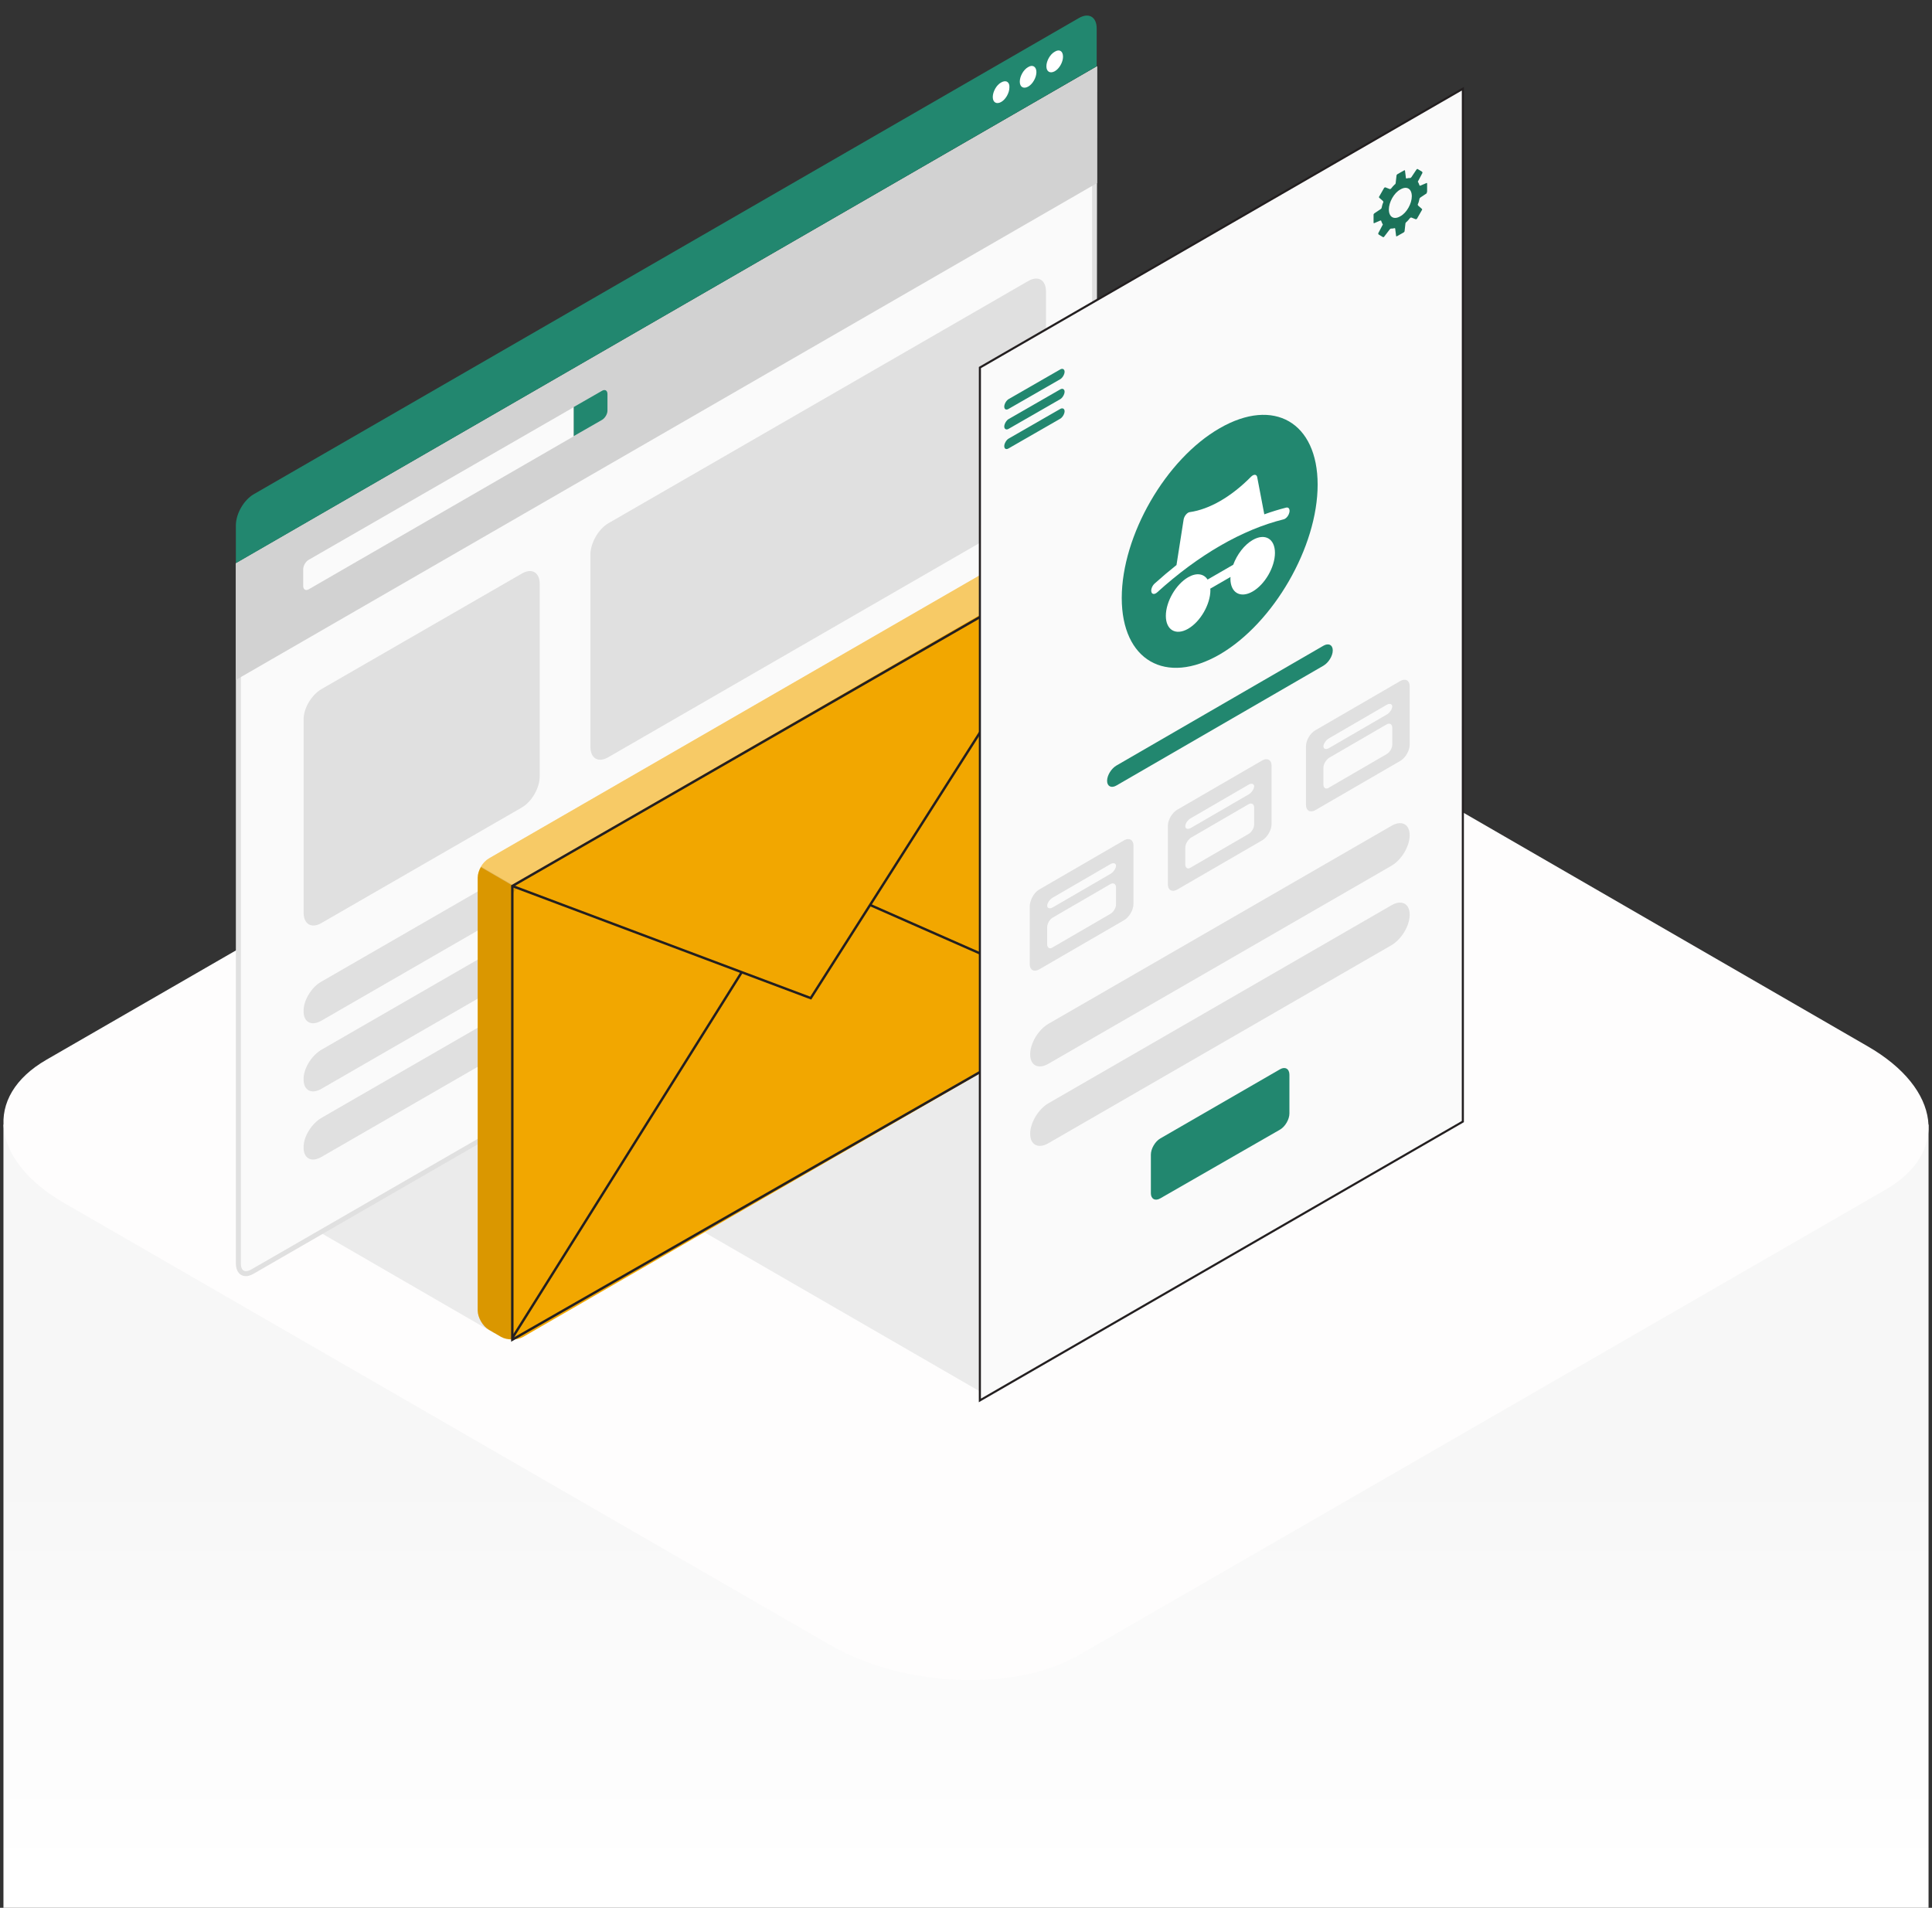 <?xml version="1.0" encoding="UTF-8"?> <svg xmlns="http://www.w3.org/2000/svg" width="560" height="553" viewBox="0 0 560 553" fill="none"><rect x="0" y="0" width="560" height="553" fill="#333333" stroke="none"/> <path d="M1 326H559V553H1V326Z" fill="url(#paint0_linear_545_13159)"></path> <path d="M312.578 479.825L546.501 344.862C564.983 334.222 562.743 315.555 541.274 303.235L319.672 175.179C298.202 162.858 265.905 161.552 247.422 172.192L13.499 307.155C-4.983 317.795 -2.743 336.462 18.726 348.782L240.328 476.652C261.798 489.159 294.095 490.466 312.578 479.825Z" fill="#FEFDFD"></path> <g clip-path="url(#clip0_545_13159)"> <path d="M143.388 386.529L93.375 357.592L143.388 328.779V386.529Z" fill="#EBEBEB"></path> <path d="M284.803 403.767L204.24 357.223L284.803 310.678V403.767Z" fill="#EBEBEB"></path> <path d="M71.258 369.183C69.933 369.183 69.09 368.099 69.09 366.172V163.61L317.277 20.419V222.139C317.277 225.27 315.108 229.003 312.458 230.569L73.186 368.581C72.584 368.942 71.861 369.183 71.258 369.183Z" fill="#FAFAFA"></path> <path d="M316.554 21.624V222.139C316.554 224.908 314.506 228.521 312.097 229.967L72.825 367.979C72.222 368.34 71.62 368.46 71.259 368.46C69.933 368.46 69.813 366.895 69.813 366.172V163.971L316.554 21.624ZM318 19.215L68.367 163.249V366.172C68.367 368.581 69.572 369.905 71.259 369.905C71.982 369.905 72.704 369.665 73.548 369.183L312.699 231.171C315.59 229.485 317.88 225.511 317.88 222.139L318 19.215Z" fill="#E0E0E0"></path> <path d="M68.367 163.249V197.089L318 53.056V19.215L68.367 163.249Z" fill="#D2D2D2"></path> <path d="M87.885 165.055V169.872C87.885 170.836 88.608 171.317 89.451 170.836L166.196 126.518V118.088L89.451 162.285C88.608 162.767 87.885 163.971 87.885 165.055Z" fill="#FAFAFA"></path> <path d="M174.509 113.27C175.352 112.789 176.075 113.15 176.075 114.234V119.051C176.075 120.014 175.352 121.219 174.509 121.701L166.316 126.397V117.967L174.509 113.27Z" fill="#22876F"></path> <path d="M68.367 152.29C68.367 148.918 70.656 144.943 73.548 143.257L312.699 5.245C315.59 3.559 317.88 4.884 317.88 8.256V19.215L68.367 163.249V152.29Z" fill="#22876F"></path> <path d="M290.169 23.912C288.844 24.634 287.76 26.561 287.76 28.127C287.76 29.692 288.844 30.295 290.169 29.572C291.495 28.849 292.579 26.923 292.579 25.357C292.699 23.791 291.615 23.069 290.169 23.912Z" fill="white"></path> <path d="M298 19.456C296.675 20.179 295.591 22.105 295.591 23.671C295.591 25.237 296.675 25.839 298 25.116C299.326 24.394 300.41 22.467 300.41 20.901C300.41 19.336 299.326 18.613 298 19.456Z" fill="white"></path> <path d="M305.711 15C304.386 15.723 303.302 17.649 303.302 19.215C303.302 20.781 304.386 21.383 305.711 20.66C307.037 19.938 308.121 18.011 308.121 16.445C308.121 14.759 307.037 14.157 305.711 15Z" fill="white"></path> <path d="M93.185 199.739L151.256 166.26C154.147 164.574 156.436 165.898 156.436 169.27V225.029C156.436 228.401 154.147 232.375 151.256 234.061L93.185 267.541C90.293 269.227 88.004 267.902 88.004 264.53V208.771C87.884 205.399 90.293 201.425 93.185 199.739Z" fill="#E0E0E0"></path> <path d="M176.316 151.687L298 81.477C300.892 79.791 303.181 81.116 303.181 84.488V140.247C303.181 143.619 300.892 147.593 298 149.279L176.316 219.489C173.425 221.175 171.136 219.85 171.136 216.478V160.72C171.136 157.468 173.425 153.373 176.316 151.687Z" fill="#E0E0E0"></path> <path d="M93.186 284.521L185.473 231.291C188.364 229.605 190.654 230.81 190.654 233.941C190.654 237.072 188.364 240.926 185.473 242.612L93.186 295.841C90.294 297.527 88.005 296.323 88.005 293.192C87.885 290.061 90.294 286.087 93.186 284.521Z" fill="#E0E0E0"></path> <path d="M93.186 304.272L185.473 251.042C188.364 249.356 190.654 250.56 190.654 253.691C190.654 256.822 188.364 260.676 185.473 262.362L93.186 315.592C90.294 317.278 88.005 316.074 88.005 312.942C87.885 309.811 90.294 305.958 93.186 304.272Z" fill="#E0E0E0"></path> <path d="M93.186 324.022L185.473 270.792C188.364 269.106 190.654 270.31 190.654 273.442C190.654 276.573 188.364 280.427 185.473 282.113L93.186 335.342C90.294 337.028 88.005 335.824 88.005 332.693C87.885 329.562 90.294 325.708 93.186 324.022Z" fill="#E0E0E0"></path> <path d="M138.46 254.406C138.46 252.312 139.938 249.85 141.663 248.864L305.376 154.42C307.101 153.435 310.057 153.435 311.782 154.42L315.354 156.514C317.079 157.499 318.557 159.962 318.557 162.055V287.529C318.557 289.499 317.079 292.085 315.354 293.07L151.641 387.514C149.916 388.499 146.96 388.499 145.235 387.514L141.663 385.42C139.938 384.435 138.46 381.85 138.46 379.879V254.406Z" fill="#F2A700"></path> <path opacity="0.4" d="M139.322 251.327L148.438 256.622L317.571 158.853C316.955 157.868 316.216 157.006 315.354 156.514L311.782 154.42C310.057 153.435 307.101 153.435 305.376 154.42L141.663 248.864C140.677 249.357 139.938 250.342 139.322 251.327Z" fill="white"></path> <path opacity="0.1" d="M138.46 254.406V379.879C138.46 381.973 139.938 384.435 141.663 385.42L145.235 387.514C145.482 387.637 145.851 387.76 146.097 387.883C146.467 388.006 146.96 388.129 147.452 388.129C148.315 388.253 149.177 388.253 150.039 388.006C150.286 388.006 150.409 387.883 150.655 387.883C150.778 387.883 150.902 387.76 151.025 387.76C150.409 388.006 149.916 387.883 149.547 387.76C148.931 387.391 148.561 386.775 148.561 385.667V260.193C148.561 258.838 149.177 257.853 150.286 257.484L148.561 256.499L139.445 251.204C138.83 252.312 138.46 253.42 138.46 254.406Z" fill="black"></path> <path d="M148.5 256.816L318 159.316V291.316L148.5 388.316V256.816Z" stroke="#231F20" stroke-width="0.7"></path> <path d="M317.5 159.816L252.201 262.316M148.5 256.816L215 281.802M215 281.802L235 289.316L252.201 262.316M215 281.802L148.5 387.816M252.201 262.316L318 291.316" stroke="#231F20" stroke-width="0.7"></path> <rect x="-0.303" y="-0.175" width="161.656" height="299.388" transform="matrix(0.866 -0.5 -3.76314e-05 1 284.292 106.568)" fill="#FAFAFA" stroke="#231F20" stroke-width="0.7"></rect> <path d="M291.087 117.85C291.087 117.111 291.703 116.003 292.442 115.633L307.224 107.137C307.963 106.644 308.579 107.014 308.579 107.753C308.579 108.491 307.963 109.6 307.224 109.969L292.442 118.465C291.703 118.958 291.087 118.711 291.087 117.85Z" fill="#22876F"></path> <path d="M291.087 123.637C291.087 122.898 291.703 121.79 292.442 121.42L307.224 112.924C307.963 112.432 308.579 112.801 308.579 113.54C308.579 114.279 307.963 115.387 307.224 115.756L292.442 124.253C291.703 124.745 291.087 124.376 291.087 123.637Z" fill="#22876F"></path> <path d="M291.087 129.301C291.087 128.562 291.703 127.454 292.442 127.084L307.224 118.588C307.963 118.096 308.579 118.465 308.579 119.204C308.579 119.943 307.963 121.051 307.224 121.42L292.442 129.917C291.703 130.409 291.087 130.163 291.087 129.301Z" fill="#22876F"></path> <path d="M413.656 55.544V53.204C413.656 53.081 413.533 52.958 413.41 53.081L411.685 53.82C411.562 53.82 411.439 53.82 411.439 53.697C411.316 53.327 411.192 53.081 411.069 52.835C410.946 52.712 410.946 52.588 411.069 52.465L412.301 50.126C412.301 50.003 412.301 49.879 412.178 49.756L410.946 49.017C410.823 48.894 410.7 49.017 410.576 49.141L409.098 51.357C408.975 51.48 408.852 51.603 408.729 51.603C408.482 51.603 408.113 51.603 407.743 51.727C407.62 51.727 407.497 51.727 407.497 51.48L407.25 49.51C407.25 49.387 407.127 49.264 407.004 49.387L405.033 50.495C404.91 50.618 404.787 50.741 404.787 50.864L404.54 53.081C404.54 53.204 404.417 53.45 404.294 53.45C403.924 53.82 403.555 54.189 403.185 54.682C403.062 54.805 402.939 54.805 402.816 54.805L401.584 54.312C401.461 54.312 401.338 54.312 401.214 54.435L399.736 57.021C399.613 57.144 399.736 57.267 399.859 57.391L400.845 58.253C400.968 58.376 400.968 58.499 400.968 58.622C400.722 59.114 400.598 59.607 400.475 60.223C400.475 60.346 400.352 60.469 400.229 60.592L398.381 61.824C398.258 61.947 398.135 62.07 398.135 62.193V64.532C398.135 64.656 398.258 64.779 398.381 64.656L400.106 63.917C400.229 63.917 400.352 63.917 400.352 64.04C400.475 64.409 400.598 64.656 400.722 64.902C400.845 65.025 400.845 65.148 400.722 65.271L399.49 67.611C399.49 67.734 399.49 67.857 399.613 67.98L400.845 68.719C400.968 68.842 401.091 68.719 401.214 68.596L402.816 66.503C402.939 66.379 403.062 66.256 403.185 66.256C403.432 66.256 403.801 66.256 404.171 66.133C404.294 66.133 404.417 66.133 404.417 66.379L404.664 68.35C404.664 68.473 404.787 68.596 404.91 68.473L406.881 67.365C407.004 67.241 407.127 67.118 407.127 66.995L407.374 64.779C407.374 64.656 407.497 64.409 407.62 64.409C407.99 64.04 408.359 63.67 408.729 63.178C408.852 63.055 408.975 63.055 409.098 63.055L410.33 63.547C410.453 63.547 410.576 63.547 410.7 63.424L412.178 60.838C412.301 60.715 412.178 60.592 412.055 60.469L411.069 59.607C410.946 59.484 410.946 59.361 410.946 59.238C411.192 58.745 411.316 58.253 411.439 57.637C411.439 57.514 411.562 57.391 411.685 57.267L413.533 56.036C413.533 55.79 413.656 55.667 413.656 55.544ZM405.895 62.685C404.048 63.794 402.569 62.932 402.569 60.715C402.569 58.622 404.048 55.913 405.895 54.928C407.743 53.82 409.221 54.682 409.221 56.898C409.221 58.991 407.743 61.7 405.895 62.685Z" fill="#1B7259"></path> <path d="M353.535 124.126C369.264 115.05 381.924 122.464 381.924 140.487C381.924 158.511 369.136 180.625 353.535 189.701C337.806 198.777 325.146 191.363 325.146 173.339C325.146 155.188 337.934 133.073 353.535 124.126Z" fill="#22876F"></path> <path d="M323.608 221.898L383.599 187.174C385.077 186.312 386.309 186.928 386.309 188.528C386.309 190.129 385.077 192.099 383.599 192.961L323.608 227.685C322.129 228.547 320.897 227.931 320.897 226.331C320.897 224.73 322.129 222.76 323.608 221.898Z" fill="#22876F"></path> <path d="M385.201 215.125L401.954 205.398C402.816 204.905 403.556 205.151 403.556 205.89C403.556 206.629 402.816 207.737 401.954 208.23L385.201 217.957C384.339 218.45 383.6 218.204 383.6 217.465C383.6 216.726 384.339 215.618 385.201 215.125Z" fill="#1B7259"></path> <path d="M301.189 257.853L325.826 243.57C327.304 242.708 328.536 243.446 328.536 245.047V262.04C328.536 263.764 327.304 265.857 325.826 266.719L301.189 281.002C299.71 281.864 298.479 281.126 298.479 279.525V262.532C298.602 260.808 299.71 258.715 301.189 257.853Z" fill="#E0E0E0"></path> <path d="M305.131 260.193L321.884 250.465C322.746 249.973 323.485 250.219 323.485 250.958C323.485 251.696 322.746 252.805 321.884 253.297L305.131 263.025C304.268 263.517 303.529 263.271 303.529 262.532C303.529 261.793 304.268 260.685 305.131 260.193Z" fill="#FAFAFA"></path> <path d="M303.529 268.812V273.738C303.529 274.723 304.268 275.215 305.131 274.599L321.884 264.872C322.746 264.379 323.485 263.148 323.485 262.163V257.237C323.485 256.252 322.746 255.76 321.884 256.252L305.131 265.98C304.268 266.473 303.529 267.704 303.529 268.812Z" fill="#FAFAFA"></path> <path d="M341.224 234.704L365.861 220.42C367.339 219.558 368.571 220.297 368.571 221.898V238.89C368.571 240.614 367.339 242.707 365.861 243.569L341.224 257.853C339.746 258.715 338.514 257.976 338.514 256.375V239.383C338.514 237.659 339.746 235.566 341.224 234.704Z" fill="#E0E0E0"></path> <path d="M345.166 237.166L361.919 227.439C362.781 226.946 363.52 227.193 363.52 227.931C363.52 228.67 362.781 229.778 361.919 230.271L345.166 239.998C344.304 240.491 343.564 240.245 343.564 239.506C343.564 238.644 344.304 237.659 345.166 237.166Z" fill="#FAFAFA"></path> <path d="M343.564 245.663V250.588C343.564 251.573 344.304 252.066 345.166 251.45L361.919 241.722C362.781 241.23 363.52 239.999 363.52 239.013V234.088C363.52 233.103 362.781 232.61 361.919 233.103L345.166 242.831C344.304 243.446 343.564 244.678 343.564 245.663Z" fill="#FAFAFA"></path> <path d="M381.258 211.678L405.895 197.394C407.373 196.532 408.605 197.271 408.605 198.872V215.864C408.605 217.588 407.373 219.681 405.895 220.543L381.258 234.827C379.78 235.689 378.548 234.95 378.548 233.349V216.357C378.548 214.51 379.78 212.54 381.258 211.678Z" fill="#E0E0E0"></path> <path d="M385.2 214.017L401.953 204.29C402.815 203.797 403.555 204.043 403.555 204.782C403.555 205.521 402.815 206.629 401.953 207.122L385.2 216.849C384.338 217.342 383.599 217.095 383.599 216.357C383.599 215.618 384.338 214.51 385.2 214.017Z" fill="#FAFAFA"></path> <path d="M383.599 222.513V227.439C383.599 228.424 384.338 228.916 385.2 228.301L401.953 218.573C402.815 218.081 403.555 216.849 403.555 215.864V210.939C403.555 209.954 402.815 209.461 401.953 209.954L385.2 219.681C384.338 220.297 383.599 221.528 383.599 222.513Z" fill="#FAFAFA"></path> <path d="M303.899 296.763L403.309 239.383C406.265 237.659 408.606 238.89 408.606 242.092C408.606 245.293 406.265 249.234 403.309 250.957L303.899 308.338C300.942 310.062 298.602 308.831 298.602 305.629C298.602 302.428 300.942 298.487 303.899 296.763Z" fill="#E0E0E0"></path> <path d="M303.899 319.79L403.309 262.409C406.265 260.685 408.606 261.917 408.606 265.118C408.606 268.32 406.265 272.26 403.309 273.984L303.899 331.364C300.942 333.088 298.602 331.857 298.602 328.656C298.602 325.454 300.942 321.514 303.899 319.79Z" fill="#E0E0E0"></path> <path d="M336.296 330.01L371.034 309.939C372.513 309.077 373.744 309.816 373.744 311.54V322.745C373.744 324.469 372.513 326.562 371.034 327.424L336.296 347.372C334.818 348.234 333.586 347.495 333.586 345.895V334.689C333.586 332.965 334.818 330.872 336.296 330.01Z" fill="#22876F"></path> <path d="M369.551 160.252C369.551 156.146 366.651 154.472 363.096 156.525C360.65 157.937 358.551 160.738 357.455 163.702L350.024 167.993C348.928 166.295 346.829 165.917 344.383 167.329C340.828 169.382 337.928 174.406 337.927 178.511C337.927 182.632 340.828 184.306 344.383 182.254C347.938 180.201 350.839 175.177 350.839 171.056C350.839 170.902 350.812 170.778 350.799 170.632L356.68 167.236C356.666 167.398 356.64 167.552 356.64 167.707C356.639 171.828 359.54 173.502 363.095 171.449C366.65 169.396 369.551 164.373 369.551 160.252Z" fill="white"></path> <path d="M372.813 147.133C370.714 147.666 368.589 148.322 366.464 149.086L364.406 138.298C364.326 137.896 364.085 137.649 363.751 137.626C363.404 137.611 362.989 137.819 362.628 138.182C356.894 143.993 350.586 147.635 344.852 148.446C344.491 148.485 344.077 148.77 343.743 149.179C343.395 149.596 343.154 150.121 343.074 150.614L341.015 163.78C338.89 165.47 336.765 167.268 334.653 169.166C333.945 169.822 333.544 170.903 333.744 171.605C333.945 172.307 334.68 172.346 335.388 171.72C347.391 160.824 360.088 153.492 372.091 150.528C372.211 150.49 372.331 150.451 372.452 150.382C373.04 150.042 373.574 149.286 373.735 148.514C373.935 147.581 373.534 146.963 372.813 147.133V147.133Z" fill="white"></path> </g> <defs> <linearGradient id="paint0_linear_545_13159" x1="279.945" y1="543.004" x2="279.945" y2="428" gradientUnits="userSpaceOnUse"> <stop stop-color="white"></stop> <stop offset="1" stop-color="#F7F7F7"></stop> </linearGradient> <clipPath id="clip0_545_13159"> <rect width="560" height="495" fill="white"></rect> </clipPath> </defs> </svg> 
